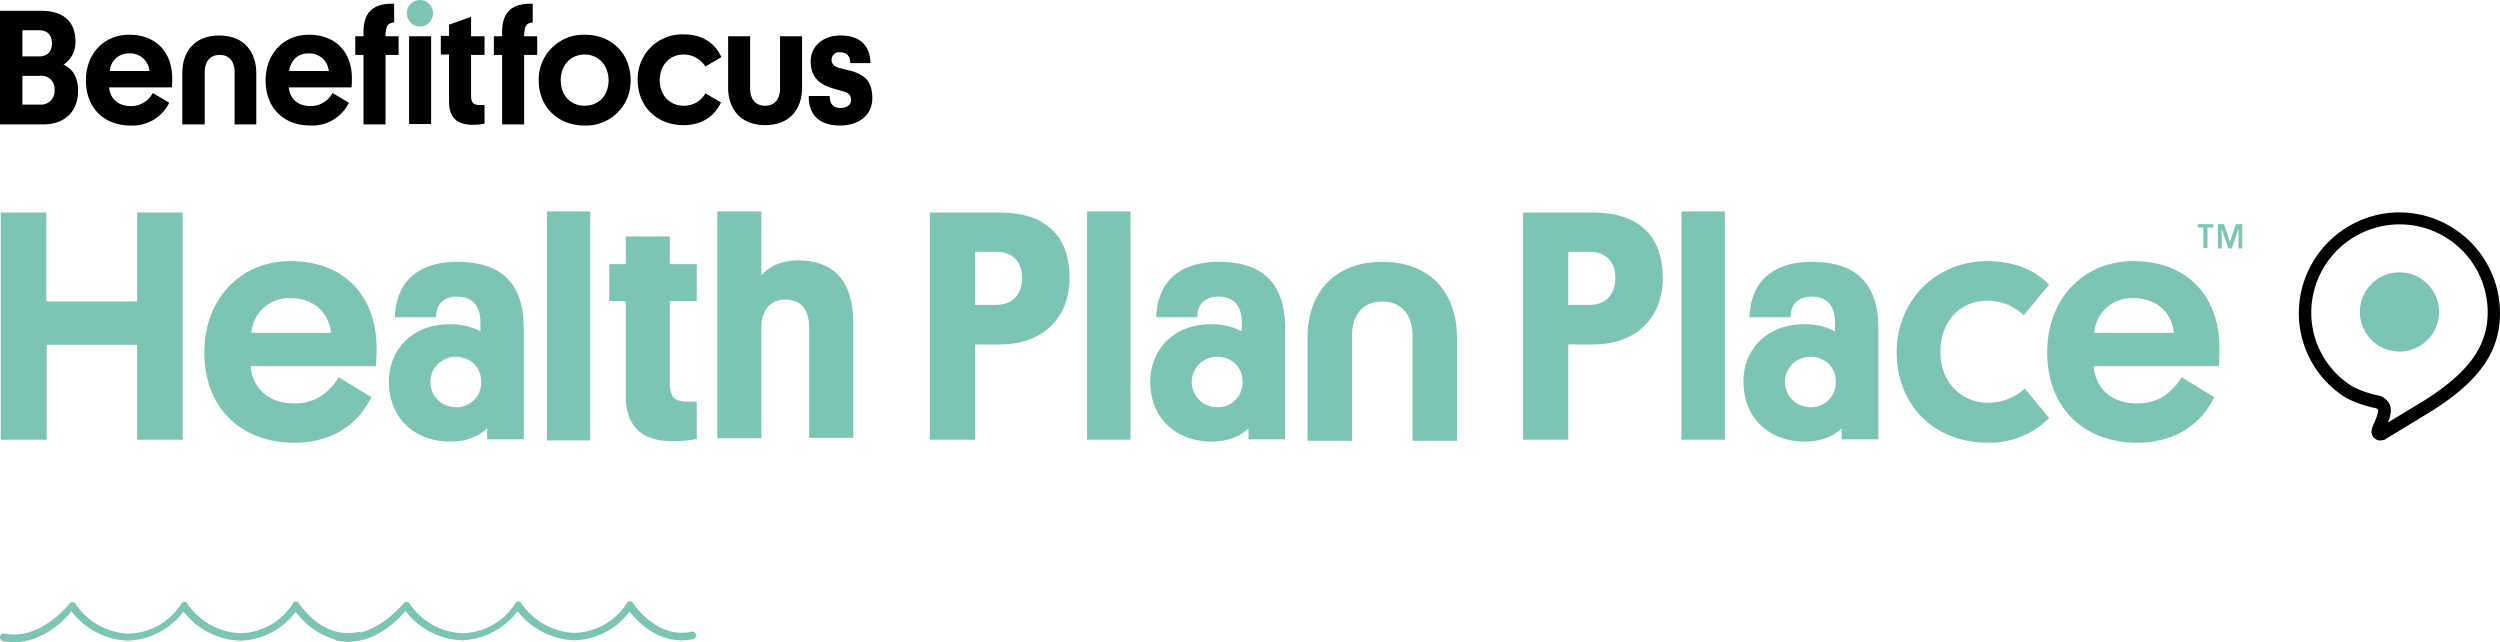 <svg xmlns="http://www.w3.org/2000/svg" viewBox="0 0 669.2 171.9"><path d="M48.9,117.7H36.7V92.3H12.5v25.4H.2V56.9H12.4V80.7H36.7V56.9H48.9v60.8Z" fill="#7cc4b4"/><path d="M67.1,98c.6,6.2,5,10,11.7,10,6,0,9.4-3.2,11.9-7l8.7,5.3c-2.8,5.9-9.1,12.2-20.6,12.2-14.2,0-24.1-9.2-24.1-24.2,0-14.1,9.5-24.4,23.1-24.4,14.2,0,23,9.2,23,23.3a46.47,46.47,0,0,1-.2,4.8Zm.2-8.9H88.6c-.5-5.3-4.5-9.3-10.9-9.3A10,10,0,0,0,67.3,89.1Z" fill="#7cc4b4"/><path d="M120.2,86.8a16.78,16.78,0,0,1,8.4,1.9V86.3c0-4-1.8-6.9-6.2-6.9s-5.7,2.8-5.7,5.5h-11c.3-8.9,5.6-14.8,16.7-14.8,13.5,0,17.8,7.5,17.8,17.9v29.6h-9.8v-3c-1.3,1.4-4.5,3.6-9.9,3.6-9.4,0-16.4-6.2-16.4-16C104.1,93.5,110.5,86.8,120.2,86.8ZM122,109a6.57,6.57,0,0,0,6.8-6.8c0-4-2.9-6.7-6.9-6.7A6.75,6.75,0,1,0,122,109Z" fill="#7cc4b4"/><path d="M179.3,70.7h7.2v9.9h-7.2v21.9c0,3.5,1.1,5,4.5,5h2.7v10a32.61,32.61,0,0,1-6.4.6c-8.9,0-12.6-4.5-12.6-12.3V80.6h-4.4V70.7h4.4V63.3h11.8Z" fill="#7cc4b4"/><path d="M267.7,92.2H261v25.5H248.9V56.9h18.8c12.1,0,18.6,6.2,18.6,17.5C286.3,85.3,278.9,92.2,267.7,92.2ZM261,67.4V81.6h5.7c4.5,0,6.9-2.9,6.9-7.2s-2.5-7-6.9-7Z" fill="#7cc4b4"/><path d="M324,86.8a16.78,16.78,0,0,1,8.4,1.9V86.3c0-4-1.8-6.9-6.2-6.9s-5.7,2.8-5.7,5.5h-11c.3-8.9,5.6-14.8,16.7-14.8,13.5,0,17.8,7.5,17.8,17.9v29.6h-9.8v-3c-1.3,1.4-4.5,3.6-9.9,3.6-9.4,0-16.4-6.2-16.4-16C307.9,93.5,314.3,86.8,324,86.8Zm1.8,22.2a6.57,6.57,0,0,0,6.8-6.8c0-4-2.9-6.7-6.9-6.7a6.75,6.75,0,1,0,.1,13.5Z" fill="#7cc4b4"/><path d="M426.5,92.2h-6.7v25.5H407.7V56.9h18.8c12.1,0,18.6,6.2,18.6,17.5C445.1,85.3,437.7,92.2,426.5,92.2Zm-6.7-24.8V81.6h5.7c4.5,0,6.9-2.9,6.9-7.2s-2.5-7-6.9-7Z" fill="#7cc4b4"/><path d="M482.8,86.8a16.78,16.78,0,0,1,8.4,1.9V86.3c0-4-1.8-6.9-6.2-6.9s-5.7,2.8-5.7,5.5h-11c.3-8.9,5.6-14.8,16.7-14.8,13.5,0,17.8,7.5,17.8,17.9v29.6H493v-3c-1.3,1.4-4.5,3.6-9.9,3.6-9.4,0-16.4-6.2-16.4-16C466.6,93.5,473.1,86.8,482.8,86.8Zm1.8,22.2a6.57,6.57,0,0,0,6.8-6.8c0-4-2.9-6.7-6.9-6.7a6.75,6.75,0,1,0,.1,13.5Z" fill="#7cc4b4"/><path d="M542,104l6.5,7.9a22.43,22.43,0,0,1-16.4,6.6c-14.9,0-24.4-10.6-24.4-24.2S517.9,69.9,532,69.9c8.5,0,13.7,3.4,16.5,6.3l-6.8,8.2a13.69,13.69,0,0,0-9.7-3.9c-7.7,0-12.6,5.9-12.6,13.7,0,8.4,5.9,13.6,12.7,13.6A14.42,14.42,0,0,0,542,104Z" fill="#7cc4b4"/><path d="M560.4,98c.6,6.2,5,10,11.7,10,6,0,9.4-3.2,11.9-7l8.7,5.3c-2.8,5.9-9.1,12.2-20.6,12.2-14.2,0-24.1-9.2-24.1-24.2,0-14.1,9.5-24.4,23.1-24.4,14.2,0,23,9.2,23,23.3a46.47,46.47,0,0,1-.2,4.8Zm.2-8.9h21.3c-.5-5.3-4.5-9.3-10.9-9.3A10,10,0,0,0,560.6,89.1Z" fill="#7cc4b4"/><path d="M350,118V90.3c0-11.2,6.5-20.2,20-20.2s20,9,20,20.2V118H378.1V89.7c0-4.6-2.3-9-8.1-9s-8.1,4.4-8.1,9V118Z" fill="#7cc4b4"/><path d="M461.7,117.7H450.1V56.6h11.6Z" fill="#7cc4b4"/><path d="M302.6,117.7H291V56.6h11.6Z" fill="#7cc4b4"/><path d="M158,117.9H146.4V56.6H158Z" fill="#7cc4b4"/><path d="M108.9,3.6A3.56,3.56,0,0,1,112.4,0a3.5,3.5,0,0,1,3.5,3.6,3.5,3.5,0,0,1-7,0Z" fill="#7cc4b4"/><path d="M216.6,87.7c0-4.6-2-7.5-6.3-7.5s-6.5,3-6.5,7.5v29.6H192V56.6h11.8V73.7c1.2-1.4,4.1-4,9.9-4,11,0,14.7,7.5,14.7,16.5v31H216.6V87.7Z" fill="#7cc4b4"/><path d="M631.7,83.5a10.6,10.6,0,1,1,21.2,0,10.6,10.6,0,0,1-21.2,0Z" fill="#7cc4b4"/><path d="M589.9,60.9h-1.6V60h4.2v.9h-1.6v5.5h-1.1V60.9Zm3.7-.9h1.7l1.6,4.7,1.6-4.7h1.7v6.5h-1V61.2l-1.8,5.3h-.9l-1.8-5.3v5.3h-1V60Z" fill="#7cc4b4"/><path d="M637.1,117.9a2,2,0,0,1-1.1-.3,2.4,2.4,0,0,1-1.2-2,6,6,0,0,1,.7-2.3c.4-1,1.3-3,1-3.7a1.49,1.49,0,0,0-.9-.4,30.8,30.8,0,0,1-7.6-2.7h0a26.66,26.66,0,0,1-12.4-26.3A27.07,27.07,0,0,1,639.4,57a27,27,0,0,1,29.8,26.8c0,10.3-5.5,18.2-18.4,26.3l-12.5,7.6A5,5,0,0,1,637.1,117.9Zm-7.3-14.4a27.11,27.11,0,0,0,6.5,2.3,4.56,4.56,0,0,1,3.2,2.1c.9,1.6.4,3.5-.3,5.2l9.9-6c11.8-7.5,16.8-14.5,16.8-23.5a23.55,23.55,0,0,0-26.1-23.4,23.68,23.68,0,0,0-20.9,20.3A23.21,23.21,0,0,0,629.8,103.5Z" fill="#010101"/><path d="M48.8,33.3V19.5c0-5.6,3.2-10,9.9-10s9.9,4.5,9.9,10V33.3H62.8V19.2c0-2.3-1.1-4.5-4-4.5s-4,2.2-4,4.5V33.3Z" fill="#010101"/><path d="M11.7,33.3H0V2.9H11.1c6,0,9.1,3,9.1,8.2A7.13,7.13,0,0,1,17,17.3c2.6,1.2,3.9,3.5,3.9,7.1C20.9,29.9,17.2,33.3,11.7,33.3ZM6,8.1v7h4.5c2.2,0,3.4-1.3,3.4-3.5s-1.2-3.5-3.4-3.5ZM6,20.3V28h4.8a3.6,3.6,0,0,0,3.8-3.9,3.47,3.47,0,0,0-3.8-3.8Z" fill="#010101"/><path d="M29.2,23.4c.3,3.1,2.5,5,5.8,5a6.6,6.6,0,0,0,5.9-3.5l4.4,2.6A10.91,10.91,0,0,1,35,33.6c-7.1,0-12-4.6-12-12.1,0-7,4.7-12.2,11.6-12.2,7.1,0,11.5,4.6,11.5,11.7a22.75,22.75,0,0,1-.1,2.4Zm.2-4.4H40a5.17,5.17,0,0,0-5.5-4.7A5,5,0,0,0,29.4,19Z" fill="#010101"/><path d="M77.3,23.4c.3,3.1,2.5,5,5.8,5A6.6,6.6,0,0,0,89,24.9l4.4,2.6a10.91,10.91,0,0,1-10.3,6.1c-7.1,0-12-4.6-12-12.1,0-7,4.7-12.2,11.6-12.2,7.1,0,11.5,4.6,11.5,11.7a22.75,22.75,0,0,1-.1,2.4Zm.1-4.4H88a5.17,5.17,0,0,0-5.5-4.7C79.6,14.3,77.8,16.3,77.4,19Z" fill="#010101"/><rect x="109.5" y="9.7" width="5.9" height="23.5" fill="#010101"/><path d="M103.3,8.7c0-1.4.4-2.6,2.2-2.7V1h-.7c-5.6,0-7.5,3-7.5,7.6V9.7H95.1v5h2.2V33.3h5.9V14.7h3.5v-5h-3.5v-1Z" fill="#010101"/><path d="M126.1,9.7h3.6v5h-3.6V25.6c0,1.8.6,2.5,2.2,2.5h1.4v5a15.68,15.68,0,0,1-3.2.3c-4.4,0-6.3-2.2-6.3-6.2V14.6H118v-5h2.2v-3l5.9-2.1V9.7Z" fill="#010101"/><path d="M214.7,9.7V23.5c0,5.6-3.2,10-9.9,10s-9.9-4.5-9.9-10V9.7h5.9V23.8c0,2.3,1.1,4.5,4,4.5s4-2.2,4-4.5V9.7Z" fill="#010101"/><path d="M183,28.3c-3.8,0-6.4-2.9-6.4-6.8s2.5-6.9,6.4-6.9a6.81,6.81,0,0,1,5.8,3.2l4.3-2.5c-1.7-3.7-5-6.1-10.1-6.1a11.9,11.9,0,0,0-12.3,12.2c0,6.9,4.9,12.1,12.3,12.1,4.9,0,8.3-2.4,10-6.1L188.8,25A6.48,6.48,0,0,1,183,28.3Z" fill="#010101"/><path d="M156.5,9.3c7.4,0,12.3,5.2,12.3,12.1a11.9,11.9,0,0,1-12.3,12.2c-7.3,0-12.3-5.1-12.3-12.1A12,12,0,0,1,156.5,9.3Zm0,19c3.9,0,6.4-2.9,6.4-6.8s-2.6-6.9-6.4-6.9-6.4,2.9-6.4,6.9S152.7,28.3,156.5,28.3Z" fill="#010101"/><path d="M224.7,18.2c1.1.3,2,.5,3.2.8,3.8,1.1,5.6,3,5.6,7.3,0,4.8-4,7.3-8.6,7.3-6.5,0-8.5-3.8-8.4-7.9h5.6c0,1.7.6,3.2,2.9,3.2,1.5,0,2.8-.7,2.8-2.1s-.7-2-2.3-2.4c-1.3-.4-2.3-.6-3.6-1.1-3.3-1.2-4.9-3.4-4.9-6.9,0-4,3.3-6.9,8-6.9,5,0,7.9,2.5,8,7.4h-5.4c0-1.8-.9-2.9-2.7-2.9a2,2,0,0,0-2.3,2C222.6,17.1,223.3,17.8,224.7,18.2Z" fill="#010101"/><path d="M140.4,8.7c0-1.4.4-2.6,2.2-2.7V1h-.7c-5.6,0-7.5,3-7.5,7.6V9.7h-2.2v5h2.2V33.3h5.9V14.7h3.5v-5h-3.5v-1Z" fill="#010101"/><path d="M3.82,171.9a15.26,15.26,0,0,1-3-.3,1,1,0,0,1-.8-1.2,1,1,0,0,1,1.2-.8c9.4,2,17.3-7.9,17.4-8a.91.91,0,0,1,.8-.4,1.23,1.23,0,0,1,.8.4,17.75,17.75,0,0,0,14.2,8,17.07,17.07,0,0,0,14.1-8,1,1,0,0,1,.8-.5.89.89,0,0,1,.8.4,17.9,17.9,0,0,0,14.2,8,17.07,17.07,0,0,0,14.1-8,1,1,0,0,1,.8-.5h0a.89.89,0,0,1,.8.5c.1.1,6.2,9.7,15.7,7.7a1,1,0,0,1,.4,2c-8.8,1.8-14.8-4.6-17-7.4a19.09,19.09,0,0,1-15,7.7,20.12,20.12,0,0,1-15-7.8,19.48,19.48,0,0,1-15,7.8,19.89,19.89,0,0,1-15-7.9C17.12,166.3,11.22,171.9,3.82,171.9Z" fill="#7cc4b4"/><path d="M93.22,171.8a15.26,15.26,0,0,1-3-.3,1,1,0,0,1,.4-2c9.4,2,17.3-7.9,17.4-8a.91.91,0,0,1,.8-.4,1.23,1.23,0,0,1,.8.4,17.75,17.75,0,0,0,14.2,8,17.07,17.07,0,0,0,14.1-8,1,1,0,0,1,.8-.5.89.89,0,0,1,.8.4,17.9,17.9,0,0,0,14.2,8,17.07,17.07,0,0,0,14.1-8,1,1,0,0,1,.8-.5h0a.89.89,0,0,1,.8.5c.1.1,6.2,9.7,15.7,7.7a1,1,0,1,1,.4,2c-8.8,1.8-14.8-4.6-17-7.4a19.09,19.09,0,0,1-15,7.7,20.45,20.45,0,0,1-15-7.8,19.48,19.48,0,0,1-15,7.8,19.89,19.89,0,0,1-15-7.9C106.52,166.1,100.62,171.8,93.22,171.8Z" fill="#7cc4b4"/></svg>
